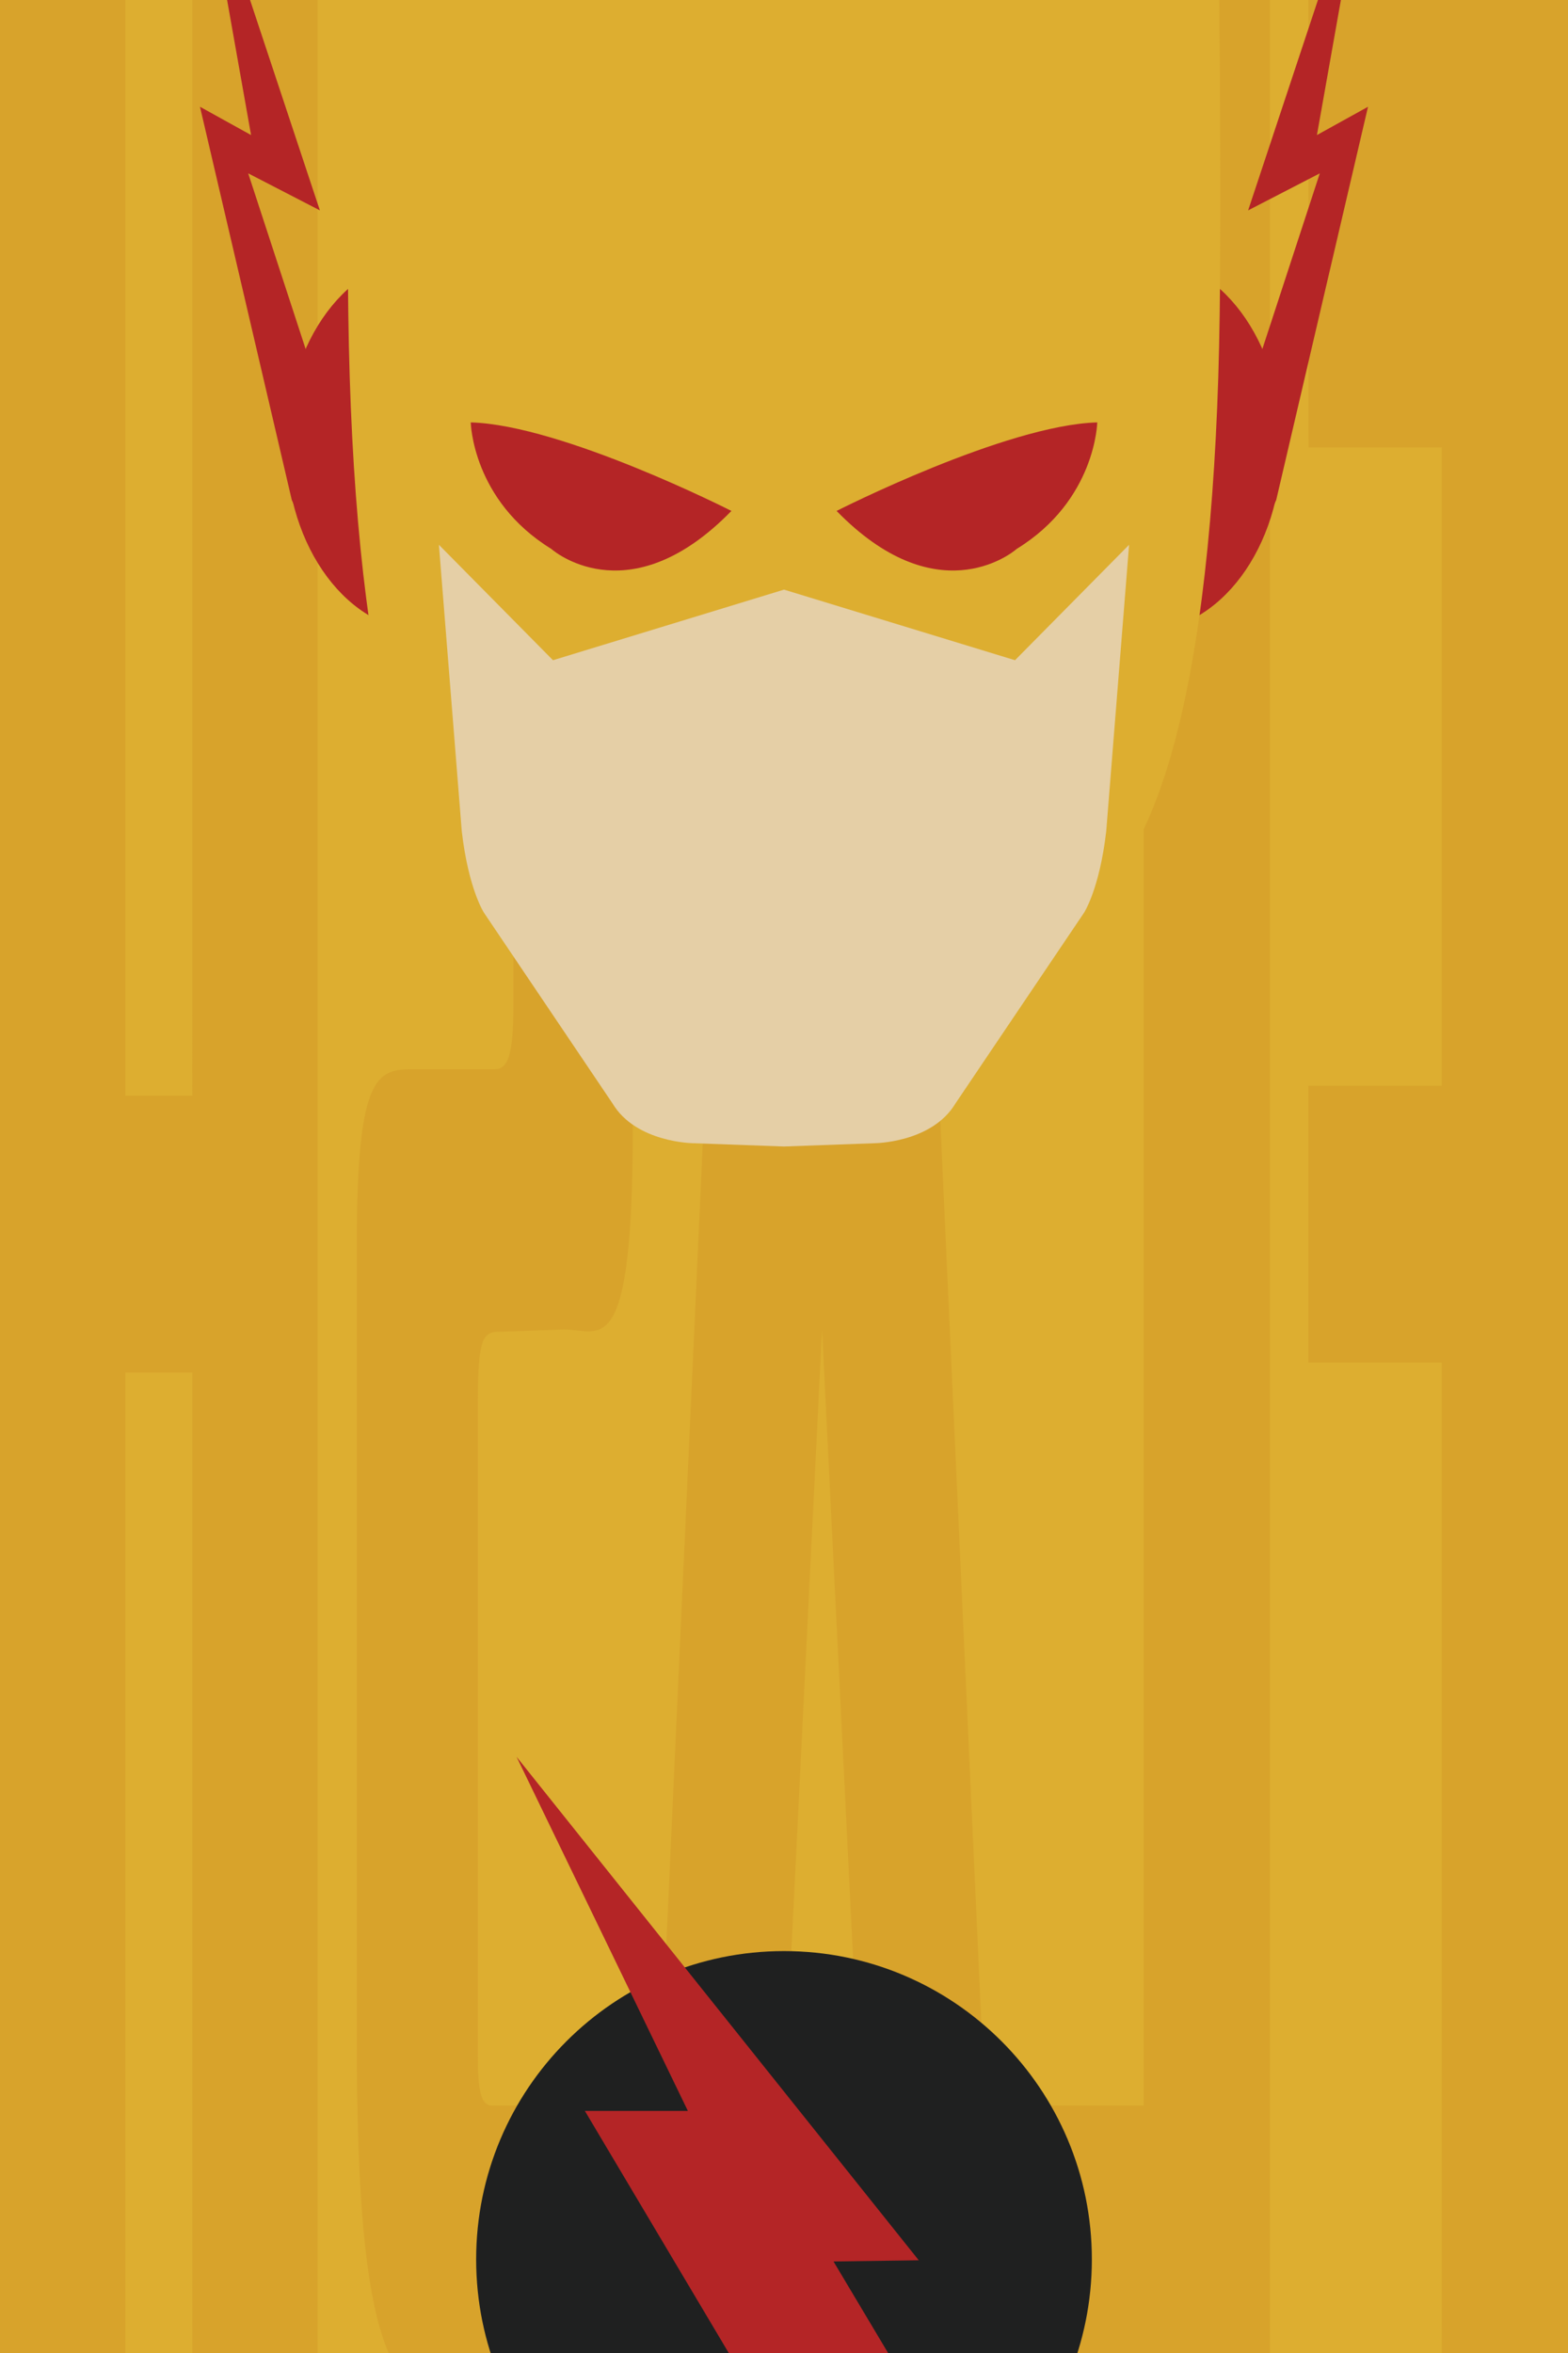 <?xml version="1.0" encoding="UTF-8"?>
<svg xmlns="http://www.w3.org/2000/svg" id="minimal-heroes-posters" viewBox="0 0 864 1296">
  <defs>
    <style>.cls-1{fill:#e5cfa6;}.cls-2{fill:#d8a32b;}.cls-3,.cls-4{fill:#b42526;}.cls-5,.cls-6{fill:#ddae30;}.cls-7{fill:#1f2020;}.cls-7,.cls-6,.cls-4{fill-rule:evenodd;}</style>
  </defs>
  <g id="reverse-flash">
    <g id="bg">
      <rect id="bg-2" class="cls-5" x="-18" y="-18" width="900" height="1332" transform="translate(864 1296) rotate(-180)"></rect>
      <path id="letters" class="cls-2" d="m720.903,598.041h73.554s0-351.576,0-351.576h-73.429s-.072-266.285-.072-266.285h163.02v1342.641h-89.518v-572.319s-73.554,0-73.554,0v-152.462h0Zm-147.132,724.781l-11.664-163.147h68.118s0-1179.494,0-1179.494h69.517v1342.641h-125.971Zm-149.966,0h-68.118S416.807-19.819,416.807-19.819h72.317s61.119,1342.641,61.119,1342.641h-68.118s-29.104-589.64-29.104-589.64h-.112l-29.104,589.64h0Zm28.926-1028.641l-15.396,292.502h31.259s-15.863-292.502-15.863-292.502h0Zm-180.102,294.738c6.998,0,10.264-7.297,10.264-34.662v-278.601c0-20.068-2.799-29.19-8.398-29.19h-76.517s-.072-266.285-.072-266.285h105.049c31.727,0,45.723,87.501,45.723,191.488v448.786c0,131.352-17.729,111.804-37.792,111.804l-34.992,1.261c-9.331,0-12.597,1.824-12.597,38.311v360.479c0,20.066,1.866,27.365,7.931,27.365h72.785s-12.131,163.147-12.131,163.147h-83.515c-38.725,0-51.789-54.73-51.789-200.676v-436.015c0-98.515,12.131-97.211,33.593-97.211h42.458Zm-203.553,733.903H-19.975V-19.819h89.051v623.333s36.859,0,36.859,0V-19.819h69.051v1342.641h-69.051v-566.847s-36.859,0-36.859,0v566.847h0Z"></path>
    </g>
    <g id="ear-bolts">
      <path class="cls-4" d="m234.499,141.753c-42.432,0-76.828,46.125-76.828,103.023,0,56.899,34.397,103.024,76.828,103.024,42.432,0,76.828-46.125,76.828-103.024,0-56.898-34.396-103.023-76.828-103.023h0Z"></path>
      <path class="cls-4" d="m193.146,307.422s-18.553-.17-32.369-32.04L110.195,58.804l28.147,15.581-27.75-156.323,65.664,197.81-39.492-20.391,40.421,123.563c.987-24.236,10.655-39.673,11.237-39.02,13.072,14.659,15.934,126.15,4.723,127.399h0Z"></path>
      <path class="cls-4" d="m629.501,141.753c-42.432,0-76.828,46.125-76.828,103.023,0,56.899,34.397,103.024,76.828,103.024,42.432,0,76.828-46.125,76.828-103.024,0-56.898-34.397-103.023-76.828-103.023h0Z"></path>
      <path class="cls-4" d="m670.854,307.422s18.553-.17,32.369-32.04l50.581-216.578-28.147,15.581,27.75-156.323-65.664,197.81,39.492-20.391-40.421,123.563c-.987-24.236-10.655-39.673-11.237-39.02-13.072,14.659-15.934,126.15-4.723,127.399h0Z"></path>
    </g>
    <path id="mask" class="cls-6" d="m192.384-19.816h479.232s1.444,119.451.453,192.885c-2.566,190.155-30.61,308.159-83.685,330.828h-156.384s-156.385,0-156.385,0c-53.075-22.669-81.119-140.673-83.685-330.828-.99-73.434.453-192.885.453-192.885Z"></path>
    <path id="face" class="cls-1" d="m304.704,363.64l127.296-38.881,127.296,38.881,62.856-63.577-12.6,157.752c-3.688,31.932-12.24,44.929-12.24,44.929l-70.848,105.048c-12.99,21.69-44.641,21.888-44.641,21.888l-49.823,1.8-49.824-1.8s-31.65-.198-44.641-21.888l-70.848-105.048s-8.552-12.997-12.24-44.929l-12.6-157.752,62.856,63.577Z"></path>
    <path id="eyes" class="cls-3" d="m303.704,302.281c-43.527-26.775-44.308-69.627-44.308-69.627,50.504,1.414,143.63,48.759,143.63,48.759-54.479,55.858-95.453,24.249-99.321,20.868h0Zm256.592,0c-3.868,3.381-44.843,34.99-99.321-20.868,0,0,93.126-47.345,143.63-48.759,0,0-.782,42.853-44.309,69.627h0Z"></path>
    <g id="symbol">
      <path id="white-circle" class="cls-7" d="m432,1074.63c-93.685,0-169.632,76.032-169.632,169.823,0,93.791,75.947,169.822,169.632,169.822,93.685,0,169.632-76.032,169.632-169.822s-75.947-169.823-169.632-169.823h0Z"></path>
      <polygon id="lightning-bolt" class="cls-4" points="506.256 1244.933 284.638 967.622 379.03 1162.657 322.269 1162.657 401.866 1296.521 348.367 1297.173 576.719 1568.82 486.03 1386.635 543.445 1386.635 459.281 1245.587 506.256 1244.933 506.256 1244.933"></polygon>
    </g>
  </g>
</svg>
